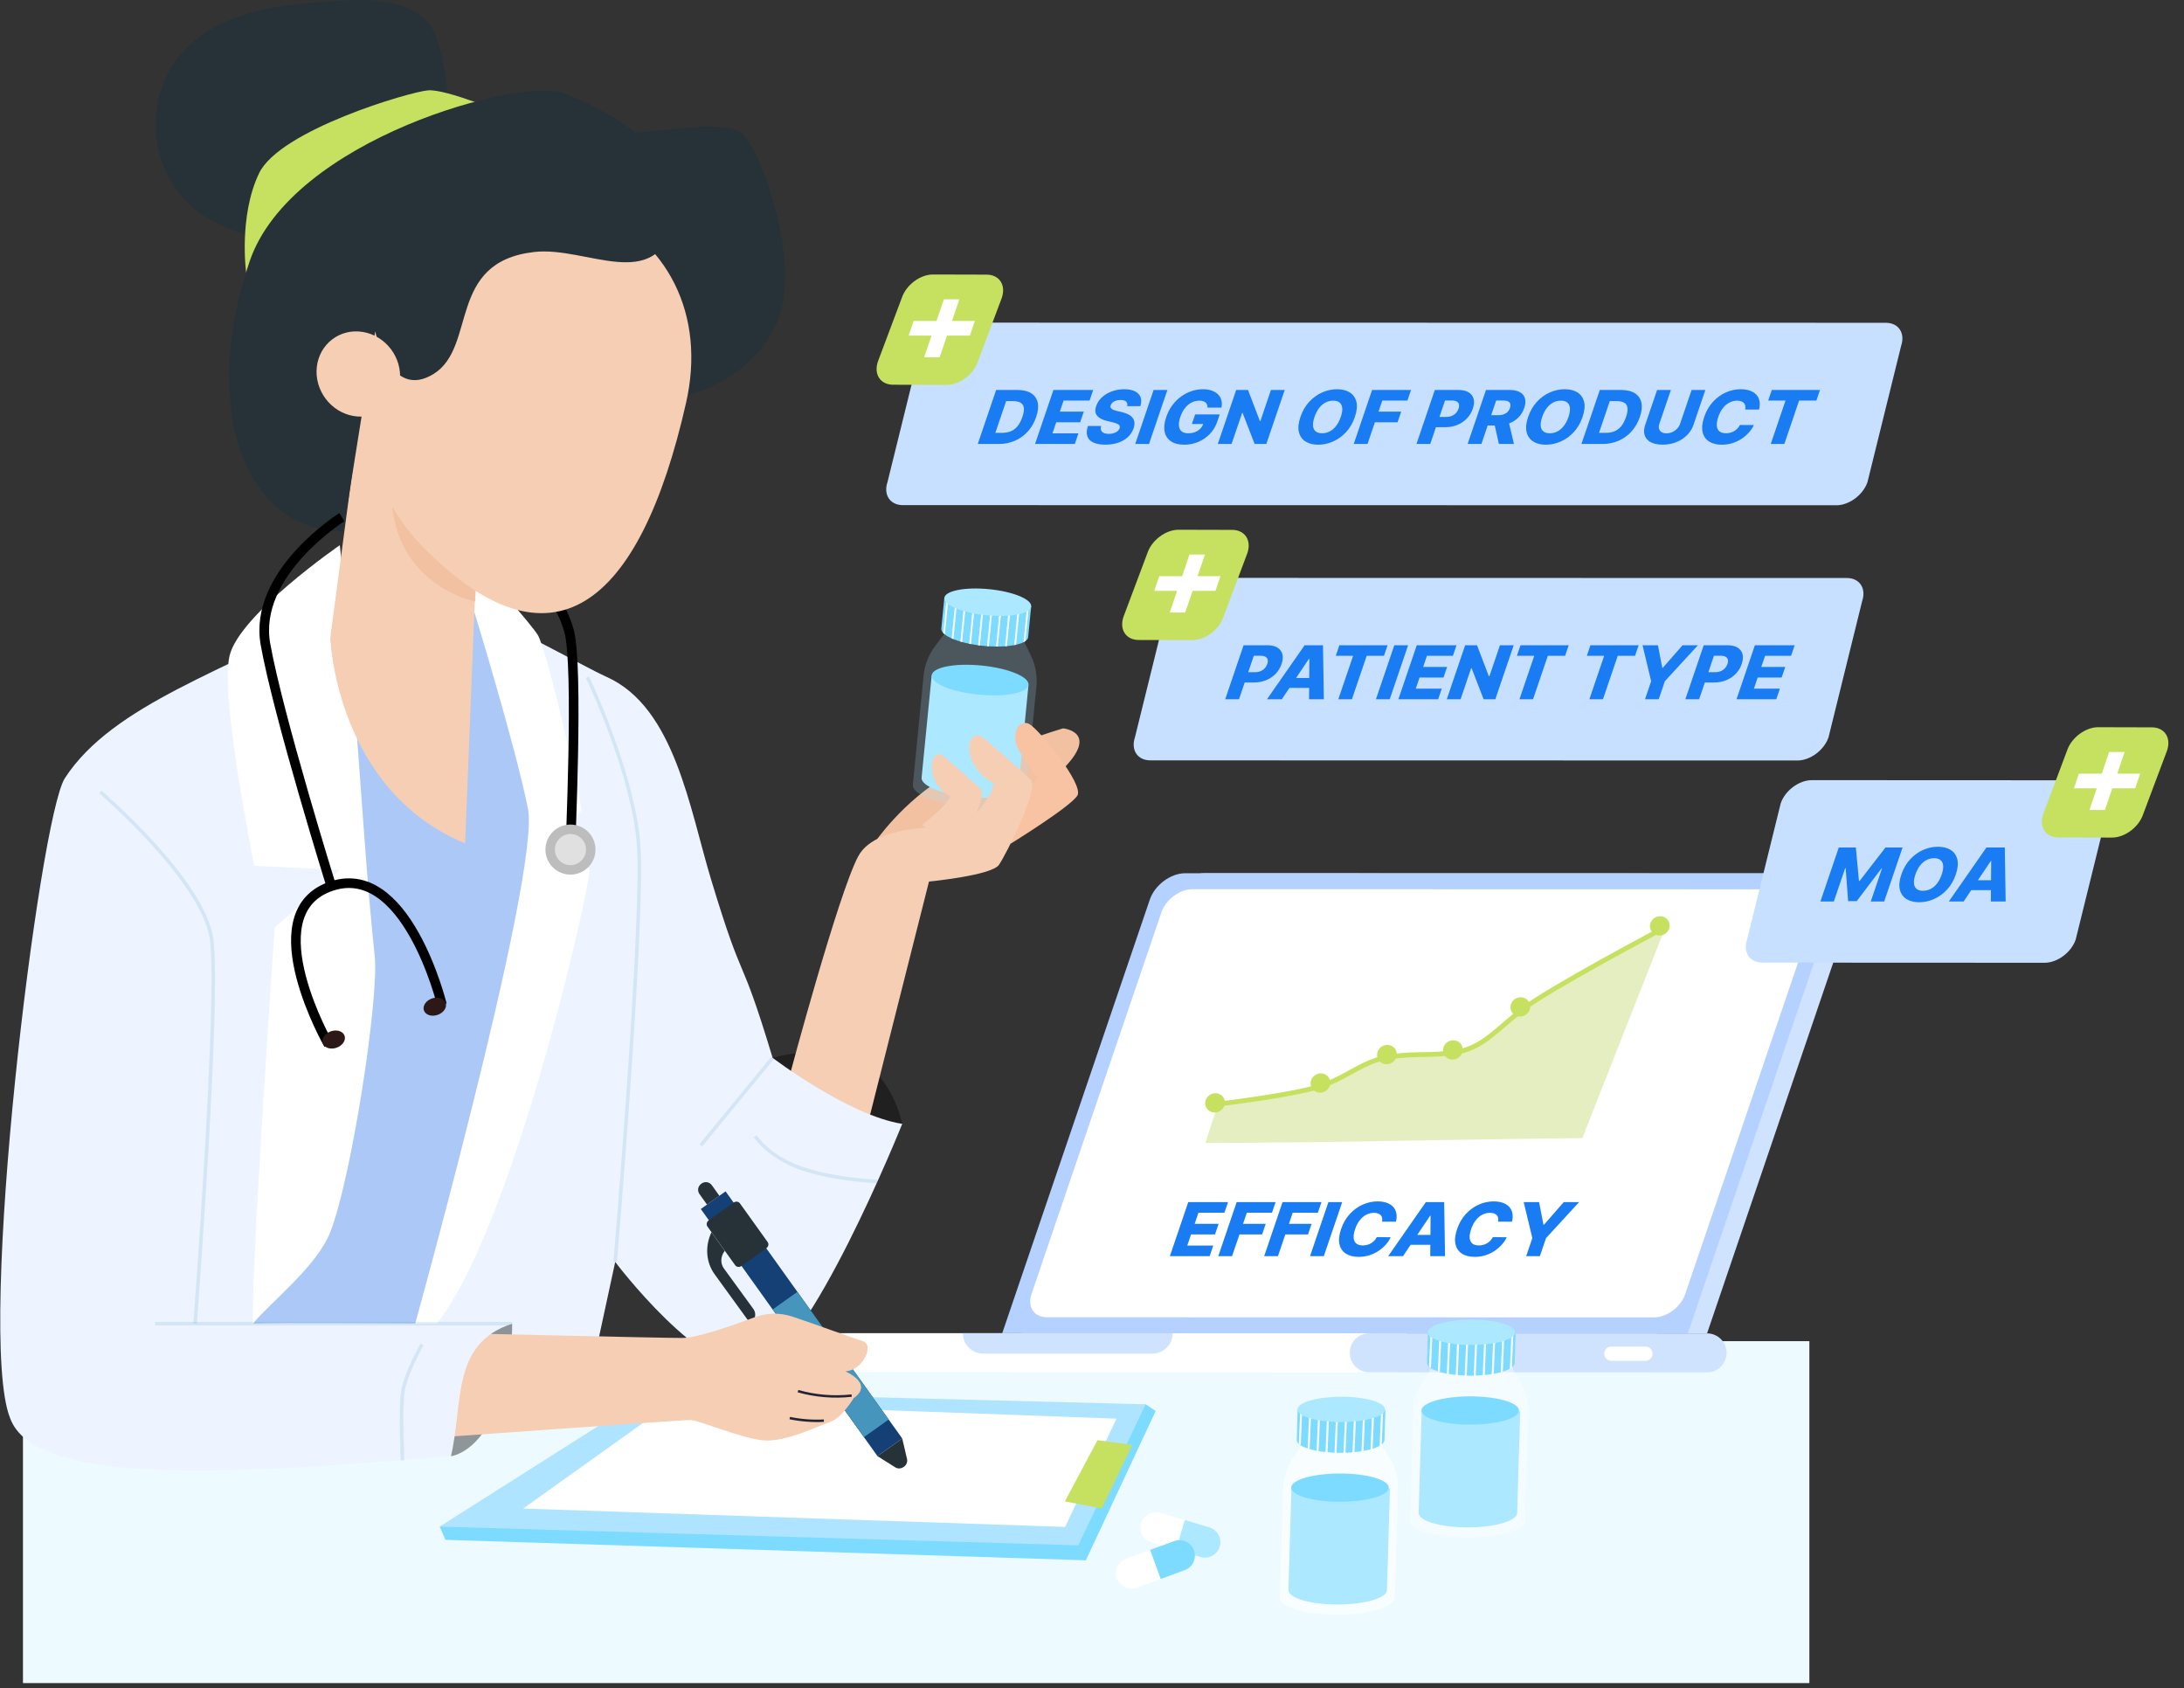 <svg width="427" height="330" viewBox="0 0 427 330" fill="none" xmlns="http://www.w3.org/2000/svg">
<rect x="0" y="0" width="427" height="330" fill="#333333" stroke="none"/>
<path d="M4.49 295.605H353.754" stroke="#EDFAFF" stroke-width="66.84" stroke-miterlimit="10"/>
<path d="M272.669 268.258L149.883 268.231C147.78 268.231 146.075 266.525 146.075 264.421C146.075 262.318 147.781 260.613 149.885 260.613L272.671 260.641C274.774 260.642 276.479 262.346 276.479 264.45C276.478 266.555 274.772 268.259 272.669 268.258Z" fill="white"/>
<path d="M333.753 268.278L267.703 268.262C265.6 268.262 263.895 266.557 263.895 264.453C263.895 262.349 265.601 260.645 267.705 260.645L333.755 260.66C335.859 260.66 337.563 262.365 337.563 264.469C337.562 266.573 335.858 268.278 333.753 268.278Z" fill="#CFE3FF"/>
<path d="M321.701 266.024L315.036 266.022C314.268 266.022 313.645 265.399 313.645 264.63C313.645 263.861 314.268 263.238 315.037 263.238L321.702 263.24C322.47 263.24 323.093 263.863 323.093 264.633C323.093 265.402 322.47 266.025 321.701 266.024Z" fill="white"/>
<path d="M155.563 264.602C155.563 265.371 156.186 265.994 156.955 265.995C157.723 265.995 158.346 265.372 158.347 264.603C158.347 263.835 157.725 263.212 156.956 263.211C156.188 263.211 155.564 263.834 155.563 264.602Z" fill="#383837"/>
<path d="M150.84 264.603C150.84 265.371 151.462 265.995 152.231 265.995C152.999 265.995 153.623 265.372 153.624 264.603C153.624 263.835 153.001 263.212 152.232 263.211C151.463 263.212 150.84 263.835 150.84 264.603Z" fill="#383837"/>
<path d="M192.232 264.611L225.286 264.619C227.485 264.62 229.268 262.837 229.268 260.638L188.251 260.629C188.251 262.828 190.033 264.61 192.232 264.611Z" fill="#CFE3FF"/>
<path d="M333.755 260.657L199.714 260.628L228.565 175.864C229.535 173.015 232.63 170.706 235.479 170.707L359.203 170.734C362.052 170.735 363.575 173.046 362.605 175.894L333.755 260.657Z" fill="#CFE3FF"/>
<path d="M329.989 260.658L195.948 260.629L224.8 175.865C225.77 173.016 228.865 170.707 231.714 170.707L355.438 170.734C358.287 170.735 359.81 173.045 358.84 175.894L329.989 260.658Z" fill="#B4D1FF"/>
<path d="M354.873 178.387L329.475 253.001C328.622 255.506 325.901 257.536 323.396 257.536L204.663 257.509C202.158 257.508 200.819 255.478 201.672 252.973L227.069 178.359C227.922 175.854 230.644 173.824 233.148 173.824L351.882 173.851C354.386 173.852 355.725 175.883 354.873 178.387Z" fill="white"/>
<path d="M228.727 245.56L232.318 235.003H240.094L239.389 237.075H234.309L233.572 239.24H238.255L237.549 241.318H232.866L232.128 243.488H237.208L236.503 245.56H228.727ZM238.191 245.56L241.782 235.003H249.394L248.689 237.075H243.772L243.036 239.24H247.468L246.762 241.318H242.329L240.886 245.56H238.191ZM247.16 245.56L250.751 235.003H258.363L257.659 237.075H252.742L252.005 239.24H256.438L255.731 241.318H251.299L249.856 245.56H247.16ZM262.416 235.003L258.825 245.56H256.13L259.721 235.003H262.416ZM272.929 238.828H270.207C270.261 238.563 270.267 238.324 270.227 238.111C270.187 237.898 270.1 237.716 269.967 237.565C269.833 237.414 269.653 237.299 269.425 237.22C269.203 237.137 268.939 237.096 268.634 237.096C268.093 237.096 267.584 237.221 267.107 237.472C266.633 237.723 266.21 238.086 265.839 238.56C265.47 239.034 265.172 239.608 264.943 240.282C264.704 240.983 264.609 241.57 264.659 242.045C264.713 242.515 264.891 242.871 265.194 243.112C265.502 243.349 265.921 243.467 266.451 243.467C266.748 243.467 267.031 243.431 267.299 243.359C267.57 243.287 267.822 243.182 268.054 243.045C268.291 242.904 268.503 242.734 268.69 242.534C268.883 242.332 269.046 242.103 269.179 241.849L271.897 241.864C271.691 242.332 271.39 242.792 270.997 243.246C270.606 243.699 270.141 244.114 269.599 244.488C269.059 244.859 268.454 245.155 267.784 245.375C267.118 245.595 266.401 245.705 265.635 245.705C264.626 245.705 263.794 245.495 263.138 245.076C262.486 244.653 262.068 244.038 261.881 243.23C261.695 242.423 261.799 241.44 262.193 240.282C262.588 239.12 263.157 238.135 263.9 237.328C264.643 236.52 265.485 235.907 266.426 235.487C267.367 235.068 268.334 234.859 269.325 234.859C270 234.859 270.594 234.948 271.106 235.127C271.62 235.302 272.037 235.56 272.357 235.9C272.678 236.237 272.891 236.651 272.996 237.142C273.101 237.634 273.079 238.196 272.929 238.828ZM274.309 245.56H271.413L278.766 235.003H282.354L282.526 245.56H279.629L279.696 237.663H279.609L274.309 245.56ZM275.336 241.405H281.391L280.732 243.344H274.677L275.336 241.405ZM295.615 238.828H292.892C292.946 238.563 292.953 238.324 292.913 238.111C292.873 237.898 292.786 237.716 292.652 237.565C292.519 237.414 292.338 237.299 292.111 237.22C291.888 237.137 291.625 237.096 291.32 237.096C290.779 237.096 290.27 237.221 289.792 237.472C289.319 237.723 288.896 238.086 288.524 238.56C288.156 239.034 287.857 239.608 287.628 240.282C287.39 240.983 287.295 241.57 287.344 242.045C287.398 242.515 287.577 242.871 287.88 243.112C288.187 243.349 288.606 243.467 289.136 243.467C289.434 243.467 289.717 243.431 289.984 243.359C290.256 243.287 290.508 243.182 290.739 243.045C290.976 242.904 291.188 242.734 291.376 242.534C291.568 242.332 291.731 242.103 291.865 241.849L294.582 241.864C294.376 242.332 294.076 242.792 293.682 243.246C293.292 243.699 292.826 244.114 292.285 244.488C291.745 244.859 291.14 245.155 290.47 245.375C289.803 245.595 289.087 245.705 288.321 245.705C287.312 245.705 286.479 245.495 285.823 245.076C285.172 244.653 284.753 244.038 284.567 243.23C284.381 242.423 284.484 241.44 284.878 240.282C285.273 239.12 285.842 238.135 286.585 237.328C287.328 236.52 288.17 235.907 289.112 235.487C290.053 235.068 291.019 234.859 292.01 234.859C292.685 234.859 293.279 234.948 293.792 235.127C294.306 235.302 294.723 235.56 295.043 235.9C295.364 236.237 295.577 236.651 295.682 237.142C295.787 237.634 295.765 238.196 295.615 238.828ZM297.903 235.003H300.914L301.769 239.421H301.867L305.727 235.003H308.739L302.269 242.034L301.069 245.56H298.39L299.59 242.034L297.903 235.003Z" fill="#197CF3"/>
<g clip-path="url(#clip0_1263_2639)">
<path d="M238.103 215.841C238.103 215.841 253.435 214.039 258.643 212.173C263.851 210.308 266.496 207.414 271.681 206.619C276.867 205.823 279.438 206.495 284.624 205.7C289.809 204.904 292.467 201.368 297.721 197.292C302.975 193.216 325.578 181.33 325.578 181.33L309.366 222.484C309.366 222.484 301.268 222.566 296.097 222.648C290.927 222.73 288.341 222.771 283.17 222.853C277.999 222.936 275.414 222.977 270.243 223.059C265.072 223.141 262.486 223.182 257.315 223.265C252.144 223.347 235.667 223.447 235.667 223.447L238.103 215.841Z" fill="#E5EEC0"/>
<path d="M238.103 215.84C238.103 215.84 253.436 214.038 258.644 212.173C263.851 210.307 266.496 207.413 271.682 206.618C276.868 205.822 279.438 206.495 284.624 205.699C289.81 204.904 292.468 201.368 297.722 197.291C302.975 193.215 324.953 181.599 324.953 181.599" stroke="#C6E060" stroke-width="0.941" stroke-linecap="round" stroke-linejoin="round"/>
<path d="M237.521 217.481C237.008 217.489 236.521 217.298 236.167 216.95C235.812 216.602 235.618 216.125 235.628 215.624C235.639 215.123 235.852 214.639 236.221 214.279C236.591 213.919 237.086 213.712 237.598 213.704C238.11 213.695 238.597 213.886 238.952 214.234C239.308 214.583 239.501 215.06 239.491 215.56C239.481 216.061 239.268 216.545 238.899 216.905C238.53 217.265 238.033 217.473 237.521 217.481Z" fill="#C6E060"/>
<path d="M258.127 213.606C257.614 213.614 257.127 213.423 256.772 213.075C256.418 212.727 256.224 212.25 256.234 211.749C256.245 211.248 256.458 210.764 256.827 210.404C257.197 210.044 257.692 209.837 258.204 209.829C258.716 209.82 259.203 210.011 259.558 210.359C259.913 210.708 260.107 211.185 260.097 211.685C260.087 212.186 259.874 212.67 259.505 213.03C259.136 213.39 258.641 213.598 258.129 213.606L258.127 213.606Z" fill="#C6E060"/>
<path d="M271.122 208.048C270.61 208.056 270.123 207.865 269.768 207.516C269.413 207.168 269.219 206.691 269.23 206.19C269.24 205.689 269.453 205.206 269.823 204.846C270.192 204.485 270.687 204.278 271.199 204.27C271.712 204.262 272.199 204.453 272.554 204.801C272.909 205.149 273.103 205.626 273.093 206.127C273.083 206.628 272.87 207.111 272.5 207.472C272.131 207.832 271.636 208.039 271.124 208.048L271.122 208.048Z" fill="#C6E060"/>
<path d="M284.021 207.138C283.508 207.146 283.021 206.955 282.667 206.606C282.312 206.258 282.118 205.781 282.128 205.28C282.139 204.779 282.352 204.295 282.721 203.935C283.091 203.575 283.586 203.368 284.098 203.36C284.61 203.352 285.097 203.542 285.452 203.891C285.808 204.239 286.001 204.716 285.991 205.217C285.981 205.717 285.768 206.201 285.399 206.561C285.03 206.922 284.535 207.129 284.023 207.138L284.021 207.138Z" fill="#C6E060"/>
<path d="M297.205 198.727C296.693 198.736 296.206 198.544 295.851 198.196C295.496 197.848 295.303 197.371 295.313 196.87C295.323 196.369 295.537 195.885 295.906 195.525C296.275 195.165 296.771 194.958 297.283 194.95C297.795 194.941 298.282 195.132 298.637 195.48C298.992 195.829 299.186 196.306 299.176 196.806C299.166 197.307 298.953 197.791 298.584 198.151C298.215 198.512 297.72 198.719 297.207 198.727L297.205 198.727Z" fill="#C6E060"/>
<path d="M324.47 182.888C323.958 182.896 323.471 182.705 323.116 182.356C322.761 182.008 322.567 181.531 322.578 181.03C322.588 180.529 322.801 180.045 323.17 179.685C323.54 179.325 324.035 179.118 324.547 179.11C325.059 179.102 325.547 179.292 325.902 179.641C326.257 179.989 326.451 180.466 326.441 180.967C326.431 181.467 326.218 181.951 325.848 182.311C325.479 182.672 324.984 182.879 324.472 182.888L324.47 182.888Z" fill="#C6E060"/>
</g>
<path d="M229.922 302.95L225.134 301.52C223.535 301.042 222.627 299.36 223.104 297.762C223.582 296.164 225.264 295.255 226.862 295.733L231.651 297.163L229.922 302.95Z" fill="white"/>
<path d="M229.922 302.947L234.711 304.378C236.309 304.855 237.992 303.946 238.469 302.348C238.946 300.75 238.038 299.068 236.44 298.59L231.651 297.16L229.922 302.947Z" fill="#ACE8FF"/>
<path d="M85.961 298.434L87.09 301.021L212.298 305.022L225.948 275.838L223.988 274.527L85.961 298.434Z" fill="#7DDBFF"/>
<path d="M85.961 298.436L127.603 272.035L223.988 274.53L210.809 302.095L85.961 298.436Z" fill="#AEE4FF"/>
<path d="M218.297 277.336L208.239 298.496L102.287 294.906L131.337 274.156L218.297 277.336Z" fill="white"/>
<path d="M221.372 282.459L214.57 281.539L208.2 293.502L215.417 294.901L221.372 282.459Z" fill="#C6E060"/>
<path d="M176.401 219.699C176.401 219.699 174.359 209.207 166.508 206.795C158.656 204.383 151.059 206.795 151.059 206.795C151.059 206.795 158.275 221.311 176.401 219.699Z" fill="#050505" fill-opacity="0.41"/>
<path d="M170.832 164.952C170.832 164.952 176.407 156.604 185.426 151.474C194.446 146.344 207.829 142.387 207.829 142.387C207.829 142.387 215.079 143.037 207.829 150.338C200.578 157.639 187.804 163.735 182.942 164.775C178.08 165.818 170.832 164.952 170.832 164.952Z" fill="#F1C1A2"/>
<path opacity="0.2" d="M200.527 155.582C200.347 157.41 195.264 158.407 189.175 157.808C183.086 157.209 178.295 155.241 178.475 153.412L180.581 132.014C180.784 129.943 181.559 127.968 182.818 126.31L184.939 123.516L200.014 124.999L201.55 128.153C202.461 130.025 202.836 132.112 202.632 134.184L200.527 155.582Z" fill="#ACE8FF"/>
<path d="M199.119 153.889C198.965 155.459 194.601 156.315 189.373 155.8C184.144 155.286 180.031 153.595 180.185 152.025L182.155 132.012L201.089 133.875L199.119 153.889Z" fill="#ACE8FF"/>
<path d="M201.089 133.878C200.934 135.448 196.571 136.304 191.342 135.789C186.113 135.274 182 133.584 182.155 132.014C182.309 130.444 186.673 129.588 191.901 130.103C197.13 130.618 201.243 132.308 201.089 133.878Z" fill="#7DDBFF"/>
<path d="M201.609 118.56L201.02 124.545C200.992 124.831 200.807 125.091 200.49 125.317C200.381 125.399 200.258 125.473 200.118 125.544C199.734 125.741 199.238 125.908 198.652 126.039C198.537 126.066 198.419 126.091 198.296 126.114C197.86 126.197 197.379 126.263 196.862 126.31C196.745 126.319 196.628 126.331 196.51 126.337C196.058 126.371 195.582 126.39 195.087 126.39C194.971 126.393 194.856 126.393 194.74 126.391C194.283 126.389 193.811 126.373 193.328 126.342C193.213 126.337 193.098 126.328 192.98 126.32C192.748 126.303 192.515 126.283 192.278 126.26C192.044 126.237 191.808 126.211 191.581 126.182C191.464 126.168 191.349 126.154 191.235 126.137C190.756 126.072 190.289 125.998 189.841 125.91C189.724 125.891 189.608 125.867 189.497 125.842C189.012 125.745 188.549 125.633 188.116 125.512C188 125.483 187.888 125.449 187.775 125.418C187.278 125.271 186.816 125.113 186.405 124.944C186.288 124.898 186.177 124.849 186.071 124.802C185.523 124.56 185.068 124.301 184.731 124.031C184.607 123.938 184.501 123.841 184.41 123.739C184.142 123.456 184.01 123.162 184.038 122.876L184.627 116.891L201.609 118.56Z" fill="#7DDBFF"/>
<path d="M185.426 116.967L184.731 124.03C184.607 123.937 184.501 123.84 184.41 123.738L185.079 116.934L185.426 116.967Z" fill="white"/>
<path d="M187.172 117.139L186.404 124.943C186.287 124.897 186.176 124.848 186.071 124.801L186.828 117.105L187.172 117.139Z" fill="white"/>
<path d="M188.922 117.307L188.116 125.506C188 125.477 187.888 125.443 187.775 125.412L188.576 117.273L188.922 117.307Z" fill="white"/>
<path d="M190.67 117.483L189.84 125.909C189.723 125.889 189.608 125.865 189.497 125.84L190.322 117.449L190.67 117.483Z" fill="white"/>
<path d="M192.419 117.659L191.58 126.184C191.463 126.17 191.349 126.156 191.235 126.139L192.072 117.625L192.419 117.659Z" fill="white"/>
<path d="M194.166 117.831L193.328 126.345C193.213 126.339 193.099 126.331 192.981 126.322L193.82 117.797L194.166 117.831Z" fill="white"/>
<path d="M195.913 118.003L195.087 126.393C194.972 126.396 194.856 126.396 194.74 126.394L195.569 117.969L195.913 118.003Z" fill="white"/>
<path d="M197.662 118.171L196.861 126.309C196.744 126.318 196.628 126.33 196.509 126.335L197.316 118.137L197.662 118.171Z" fill="white"/>
<path d="M199.409 118.343L198.652 126.039C198.537 126.065 198.419 126.09 198.296 126.113L199.064 118.309L199.409 118.343Z" fill="white"/>
<path d="M201.159 118.514L200.489 125.316C200.38 125.398 200.257 125.472 200.117 125.543L200.812 118.48L201.159 118.514Z" fill="white"/>
<path d="M201.61 118.562C201.472 119.971 197.557 120.738 192.868 120.277C188.179 119.815 184.49 118.3 184.628 116.891C184.766 115.483 188.681 114.716 193.37 115.177C198.06 115.638 201.749 117.154 201.61 118.562Z" fill="#ACE8FF"/>
<path opacity="0.4" d="M298.161 297.299C298.106 299.12 293.025 300.589 286.812 300.578C280.599 300.566 275.606 299.08 275.66 297.257L276.299 275.934C276.36 273.87 277.007 271.846 278.167 270.09L280.121 267.13L295.504 267.159L297.28 270.126C298.335 271.886 298.86 273.911 298.798 275.976L298.161 297.299Z" fill="white"/>
<path d="M296.625 295.776C296.578 297.338 292.229 298.595 286.91 298.585C281.591 298.576 277.318 297.301 277.364 295.74L277.959 275.84L297.22 275.875L296.625 295.776Z" fill="#ACE8FF"/>
<path d="M296.981 275.759C296.934 277.284 292.627 278.511 287.359 278.5C282.091 278.488 277.859 277.243 277.905 275.717C277.952 274.192 282.259 272.964 287.527 272.976C292.795 272.988 297.027 274.233 296.981 275.759Z" fill="#7DDBFF"/>
<path d="M296.32 260.554L296.143 266.44C296.134 266.722 295.967 266.992 295.664 267.242C295.56 267.332 295.442 267.416 295.307 267.498C294.935 267.726 294.449 267.935 293.87 268.118C293.756 268.154 293.64 268.19 293.517 268.224C293.086 268.346 292.608 268.456 292.092 268.55C291.976 268.569 291.86 268.592 291.741 268.609C291.29 268.684 290.814 268.748 290.317 268.795C290.201 268.808 290.085 268.819 289.969 268.828C289.511 268.869 289.035 268.897 288.549 268.913C288.433 268.918 288.317 268.921 288.198 268.924C287.964 268.929 287.729 268.932 287.49 268.931C287.253 268.931 287.015 268.927 286.784 268.921C286.666 268.918 286.55 268.915 286.434 268.91C285.949 268.891 285.475 268.863 285.02 268.82C284.901 268.811 284.783 268.799 284.67 268.785C284.177 268.736 283.705 268.67 283.262 268.594C283.143 268.576 283.029 268.553 282.913 268.534C282.404 268.437 281.929 268.327 281.505 268.201C281.385 268.167 281.27 268.13 281.161 268.094C280.593 267.91 280.119 267.7 279.762 267.469C279.631 267.39 279.519 267.305 279.42 267.215C279.132 266.964 278.979 266.69 278.987 266.409L279.165 260.522L296.32 260.554Z" fill="#7DDBFF"/>
<path d="M280.075 260.325L279.774 267.411C279.631 267.332 279.508 267.247 279.4 267.157L279.69 260.329L280.075 260.325Z" fill="white"/>
<path d="M281.841 260.358L281.507 268.189C281.375 268.156 281.249 268.119 281.129 268.084L281.457 260.362L281.841 260.358Z" fill="white"/>
<path d="M283.605 260.377L283.255 268.604C283.125 268.588 282.998 268.566 282.871 268.548L283.219 260.381L283.605 260.377Z" fill="white"/>
<path d="M285.363 260.413L285.003 268.868C284.872 268.861 284.742 268.851 284.617 268.838L284.976 260.417L285.363 260.413Z" fill="white"/>
<path d="M287.123 260.443L286.758 268.998C286.628 268.997 286.5 268.996 286.372 268.991L286.736 260.447L287.123 260.443Z" fill="white"/>
<path d="M288.878 260.47L288.514 269.014C288.386 269.021 288.258 269.025 288.127 269.03L288.492 260.475L288.878 260.47Z" fill="white"/>
<path d="M290.632 260.499L290.273 268.919C290.145 268.935 290.017 268.947 289.888 268.958L290.249 260.503L290.632 260.499Z" fill="white"/>
<path d="M292.386 260.528L292.038 268.695C291.909 268.716 291.781 268.741 291.65 268.76L292 260.533L292.386 260.528Z" fill="white"/>
<path d="M294.135 260.553L293.807 268.274C293.681 268.313 293.552 268.351 293.418 268.387L293.75 260.556L294.135 260.553Z" fill="white"/>
<path d="M295.882 260.584L295.593 267.408C295.478 267.501 295.347 267.588 295.198 267.673L295.498 260.588L295.882 260.584Z" fill="white"/>
<path d="M296.247 260.466C296.206 261.833 292.341 262.934 287.617 262.924C282.892 262.914 279.096 261.798 279.138 260.43C279.179 259.063 283.044 257.962 287.768 257.972C292.494 257.981 296.289 259.098 296.247 260.466Z" fill="#ACE8FF"/>
<path d="M197.564 164.952C197.564 164.952 209.328 157.703 210.645 155.516C211.962 153.328 203.126 142.567 201.232 141.533C199.339 140.498 197.27 143.395 199.339 146.913C201.408 150.431 202.857 152.086 202.857 152.086L197.565 158.708L197.564 164.952Z" fill="#F7C3A2"/>
<path d="M187.626 161.831C187.626 161.831 171.552 160.355 167.795 167.392C163.878 174.729 154.405 210.198 154.405 210.198C152.726 225.967 168.628 223.802 168.628 223.802L181.629 172.334C181.629 172.334 193.865 171.151 195.304 169.072C196.743 166.993 203.221 154.118 201.542 152.43C199.862 150.742 192.066 144.041 192.066 144.041C188.62 142.361 187.97 149.79 194.278 153.139C194.276 153.14 193.983 156.948 187.626 161.831Z" fill="#F6CEB3"/>
<path d="M191.762 154.263C190.438 152.932 184.288 147.648 184.288 147.648C181.57 146.323 180.834 153.043 185.808 155.684C185.808 155.684 185.327 157.369 180.313 161.219L186.842 167.388C187.978 165.748 193.087 155.594 191.762 154.263Z" fill="#F6CEB3"/>
<path opacity="0.6" d="M272.701 312.377C272.647 314.199 267.566 315.667 261.353 315.656C255.14 315.644 250.147 314.158 250.201 312.335L250.84 291.012C250.901 288.948 251.548 286.925 252.708 285.168L254.662 282.208L270.045 282.237L271.821 285.204C272.876 286.964 273.401 288.989 273.339 291.054L272.701 312.377Z" fill="white"/>
<path d="M271.166 310.854C271.119 312.416 266.77 313.673 261.451 313.663C256.132 313.654 251.858 312.379 251.905 310.818L252.5 290.918L271.761 290.953L271.166 310.854Z" fill="#ACE8FF"/>
<path d="M271.522 290.837C271.475 292.362 267.167 293.59 261.9 293.578C256.632 293.566 252.4 292.321 252.446 290.795C252.493 289.27 256.8 288.043 262.068 288.054C267.336 288.066 271.568 289.311 271.522 290.837Z" fill="#7DDBFF"/>
<path d="M270.861 275.632L270.684 281.518C270.675 281.8 270.508 282.07 270.205 282.32C270.101 282.41 269.983 282.494 269.848 282.576C269.476 282.804 268.99 283.014 268.411 283.196C268.297 283.233 268.18 283.268 268.058 283.302C267.627 283.424 267.149 283.534 266.633 283.628C266.517 283.647 266.4 283.67 266.282 283.687C265.831 283.762 265.355 283.826 264.858 283.873C264.742 283.886 264.626 283.897 264.51 283.906C264.051 283.947 263.576 283.975 263.089 283.991C262.974 283.996 262.858 283.999 262.739 284.002C262.505 284.007 262.27 284.01 262.03 284.009C261.794 284.009 261.556 284.005 261.325 283.999C261.207 283.997 261.091 283.994 260.975 283.988C260.49 283.969 260.016 283.941 259.561 283.898C259.442 283.889 259.324 283.877 259.211 283.863C258.718 283.814 258.245 283.748 257.802 283.672C257.684 283.654 257.569 283.632 257.454 283.612C256.945 283.516 256.47 283.405 256.046 283.279C255.925 283.245 255.811 283.208 255.702 283.172C255.134 282.988 254.66 282.778 254.303 282.547C254.172 282.468 254.059 282.383 253.961 282.293C253.673 282.042 253.519 281.768 253.528 281.487L253.705 275.601L270.861 275.632Z" fill="#7DDBFF"/>
<path d="M254.616 275.403L254.315 282.489C254.171 282.41 254.048 282.326 253.941 282.235L254.23 275.407L254.616 275.403Z" fill="white"/>
<path d="M256.381 275.436L256.047 283.267C255.915 283.234 255.789 283.197 255.669 283.162L255.997 275.441L256.381 275.436Z" fill="white"/>
<path d="M258.146 275.455L257.795 283.682C257.665 283.666 257.539 283.645 257.411 283.626L257.759 275.459L258.146 275.455Z" fill="white"/>
<path d="M259.904 275.487L259.543 283.942C259.413 283.936 259.283 283.925 259.158 283.912L259.516 275.492L259.904 275.487Z" fill="white"/>
<path d="M261.663 275.517L261.299 284.073C261.168 284.071 261.04 284.07 260.912 284.066L261.276 275.522L261.663 275.517Z" fill="white"/>
<path d="M263.419 275.548L263.055 284.092C262.927 284.099 262.799 284.104 262.668 284.108L263.032 275.553L263.419 275.548Z" fill="white"/>
<path d="M265.172 275.577L264.814 283.997C264.686 284.013 264.557 284.025 264.429 284.036L264.789 275.581L265.172 275.577Z" fill="white"/>
<path d="M266.926 275.603L266.579 283.769C266.45 283.791 266.321 283.815 266.19 283.834L266.54 275.607L266.926 275.603Z" fill="white"/>
<path d="M268.675 275.631L268.348 283.353C268.222 283.391 268.093 283.43 267.958 283.465L268.291 275.635L268.675 275.631Z" fill="white"/>
<path d="M270.423 275.666L270.134 282.49C270.019 282.583 269.887 282.67 269.738 282.755L270.038 275.67L270.423 275.666Z" fill="white"/>
<path d="M270.788 275.544C270.747 276.911 266.882 278.012 262.158 278.002C257.433 277.992 253.637 276.876 253.678 275.508C253.72 274.141 257.584 273.04 262.309 273.05C267.034 273.06 270.83 274.176 270.788 275.544Z" fill="#ACE8FF"/>
<path d="M116.28 265.216C104.725 265.334 89.196 267.273 77.64 267.392C78.699 213.149 86.766 174.549 94.452 120.844C100.253 122.177 113.279 129.915 118.701 132.372C131.868 138.339 134.825 158.034 139.008 171.873C145.707 194.035 144.359 184.634 151.058 206.796C151.058 206.796 165.921 218.087 176.4 219.7C176.4 219.7 158.02 265.511 147.657 267.393C137.294 269.274 120.282 246.694 120.282 246.694L116.28 265.216Z" fill="#EDF4FF"/>
<path d="M115.254 170.023C115.857 171.837 94.173 269.014 76.301 263.63C87.564 214.018 92.304 157.743 89.449 106.375C96.136 113.169 103.733 121.931 105.111 124.075C107.03 127.061 113.99 157.878 113.629 158.536L108.188 163.675C108.188 163.675 114.374 167.378 115.254 170.023Z" fill="white"/>
<path d="M99.906 109.832C99.906 109.832 108.433 113.515 111.224 123.202C113.208 130.091 111.405 166.676 111.535 166.082" stroke="black" stroke-width="1.883" stroke-miterlimit="10"/>
<path d="M116.339 167.006C115.831 169.659 113.266 171.399 110.612 170.891C107.959 170.382 106.219 167.818 106.728 165.164C107.237 162.51 109.801 160.771 112.455 161.28C115.109 161.787 116.848 164.352 116.339 167.006Z" fill="#BDBDBD"/>
<path d="M114.522 166.653C114.205 168.303 112.611 169.385 110.962 169.068C109.313 168.752 108.231 167.158 108.547 165.509C108.864 163.859 110.457 162.778 112.107 163.094C113.756 163.41 114.838 165.004 114.522 166.653Z" fill="#E0E0E0"/>
<path d="M92.74 119.66C92.74 119.66 100.577 145.13 103.216 158.027C105.856 170.925 79.166 266.052 79.166 266.052L44.542 262.82L64.567 119.66H92.74Z" fill="#ABC8F7"/>
<path d="M151.058 206.793L137.017 223.899" stroke="#348BB6" stroke-opacity="0.13" stroke-width="0.706" stroke-miterlimit="10"/>
<path d="M114.858 132.375C114.858 132.375 123.693 150.83 124.845 164.913C125.998 178.996 120.282 246.689 120.282 246.689" stroke="#348BB6" stroke-opacity="0.13" stroke-width="0.706" stroke-miterlimit="10"/>
<path d="M171.56 284.657L176.401 281.21L141.858 232.898L137.017 236.346L171.56 284.657Z" fill="#144075"/>
<path d="M144.963 247.488L149.832 244.02C150.242 243.728 150.356 243.185 150.088 242.808L144.666 235.245C144.398 234.868 143.847 234.799 143.437 235.091L138.568 238.559C138.158 238.851 138.044 239.394 138.312 239.772L143.734 247.334C144.002 247.711 144.553 247.78 144.963 247.488Z" fill="#263238"/>
<path d="M138.228 235.488L140.648 233.764L139.173 231.693C138.715 231.051 137.824 230.901 137.182 231.359L137.088 231.427C136.446 231.884 136.296 232.776 136.754 233.418L138.228 235.488Z" fill="#263238"/>
<path d="M139.102 240.879C137.805 243.63 138.025 246.73 139.684 249.059L146.717 258.758C147.678 258.074 147.946 256.802 147.317 255.918L141.513 247.945C140.802 246.947 140.878 245.562 141.701 244.528L139.102 240.879Z" fill="#263238"/>
<path d="M176.401 281.211L171.56 284.658L175.032 286.846C176.128 287.537 177.627 286.469 177.333 285.207L176.401 281.211Z" fill="#263238"/>
<path d="M168.916 280.944L173.756 277.497L155.901 252.539L151.059 255.987L168.916 280.944Z" fill="#4595BD"/>
<path d="M100.125 258.762C100.125 258.762 100.394 266.127 97.505 274.113C93.878 284.143 88.168 284.665 88.168 284.665C88.168 284.665 81.988 272.768 85.615 267.394C89.244 262.022 100.125 258.762 100.125 258.762Z" fill="#050505" fill-opacity="0.41"/>
<path d="M88.592 260.603C88.592 260.603 129.009 261.557 133.361 261.557C136.261 261.557 143.192 259.14 147.489 257.528C149.876 256.633 152.494 256.573 154.912 257.374C159.292 258.825 166.912 261.655 168.602 262.137C171.14 262.862 168.631 267.959 165.271 268.084C165.271 268.084 170.948 270.477 166.902 273.33C166.902 273.33 164.56 277.208 162.383 277.934C160.208 278.659 153.667 281.943 149.316 281.581C144.964 281.219 136.588 277.592 134.974 277.592C133.361 277.592 86.534 280.944 86.534 280.944L88.592 260.603Z" fill="#F6CEB3"/>
<path d="M156.017 271.953C159.414 272.913 162.998 273.211 166.507 272.824" stroke="#242335" stroke-width="0.471" stroke-miterlimit="10"/>
<path d="M154.406 277.219C156.595 277.67 158.842 277.84 161.073 277.724" stroke="#242335" stroke-width="0.471" stroke-miterlimit="10"/>
<path d="M64.568 119.664C44.881 131.005 22.146 137.535 12.688 152.113C7.648 159.883 -4.68 260.607 1.97 277.218C6.807 290.518 44.209 288.401 88.169 284.66C90.637 274.057 88.169 262.722 100.126 258.757C74.399 258.757 54.891 258.511 49.459 258.757C57.058 236.276 72.435 202.6 70.057 178.989C69.312 171.601 70.534 136.548 64.568 119.664Z" fill="#EDF4FF"/>
<path d="M19.604 154.809C19.604 154.809 39.757 172.072 41.368 183.593C42.981 195.113 38.144 258.783 38.144 258.783" stroke="#348BB6" stroke-opacity="0.13" stroke-width="0.706" stroke-miterlimit="10"/>
<path d="M30.319 258.762H100.125" stroke="#348BB6" stroke-opacity="0.13" stroke-width="0.706" stroke-miterlimit="10"/>
<path d="M82.518 262.828C82.518 262.828 79.093 268.833 78.69 272.481C78.287 276.128 78.69 285.489 78.69 285.489" stroke="#348BB6" stroke-opacity="0.13" stroke-width="0.706" stroke-miterlimit="10"/>
<path d="M171.56 230.963C171.56 230.963 163.227 230.666 156.709 228.407C150.192 226.147 147.657 222.117 147.657 222.117" stroke="#348BB6" stroke-opacity="0.13" stroke-width="0.706" stroke-miterlimit="10"/>
<path d="M49.459 258.755C49.055 248.418 53.705 181.347 53.705 181.347L66.426 170.061L49.708 169.255C49.708 169.255 42.98 136.264 44.88 128.204C46.781 120.143 66.44 106.574 66.44 106.574C69.791 136.547 70.814 163.796 73.259 186.848C74.14 195.138 68.68 230.466 64.568 240.876C61.887 247.664 52.748 254.69 49.459 258.755Z" fill="white"/>
<path d="M36.185 9.697C43.506 2.023 55.147 0.859 65.731 0.167C72.314 -0.263 80.004 -0.234 84.11 4.93C86.945 8.495 91.031 31.278 83.731 42.13C76.114 53.451 50.788 48.225 41.437 43.163C29.338 36.614 26.669 19.674 36.185 9.697Z" fill="#263238"/>
<path d="M48.133 53.362C48.133 53.362 46.608 42.357 50.638 33.893C54.668 25.428 80.111 17.949 83.688 17.661C87.266 17.374 98.669 22.204 98.669 22.204L48.133 53.362Z" fill="#C6E060"/>
<path d="M152.572 61.098C156.158 49.15 148.197 28.28 144.989 25.967C141.279 23.291 128.916 25.826 124.341 25.887C123.529 25.898 101.456 49.559 104.426 58.128C106.747 64.828 119.557 73.692 125.961 76.686C133.495 80.207 148.893 73.352 152.572 61.098Z" fill="#263238"/>
<path d="M90.943 164.877L93.764 93.89L71.56 72L64.568 124.71C64.568 124.71 65.621 154.398 90.943 164.877Z" fill="#F6CEB3"/>
<path d="M93.765 95.78L92.898 117.601C92.898 117.601 72.878 113.649 77.134 89.758L93.765 95.78Z" fill="#F1C1A2"/>
<path d="M134.141 78.721C125.116 118.626 107.874 132.566 82.626 106.848C70.395 94.389 66.666 73.24 73.374 57.12C80.083 41 98.589 33.371 114.709 40.08C130.829 46.788 137.992 61.691 134.141 78.721Z" fill="#F6CEB3"/>
<path d="M73.355 64.777C73.355 64.777 76.323 78.406 84.81 73.078C93.297 67.751 87.321 51.201 104.465 49.258C114.671 48.1 128.167 57.548 131.885 43.328C135.254 30.444 119.708 21.914 110.378 18.247C102 14.955 57.005 27.179 48.825 51.039C39.031 79.605 47.821 103.869 67.096 103.914L73.355 64.777Z" fill="#263238"/>
<path d="M78.172 74.498C77.659 79.035 73.608 82.092 69.126 81.326C64.643 80.561 61.427 76.262 61.942 71.727C62.456 67.191 66.507 64.133 70.989 64.899C75.471 65.664 78.686 69.962 78.172 74.498Z" fill="#F6CEB3"/>
<path d="M66.834 101.102C66.834 101.102 49.422 112.027 51.9 125.939C54.378 139.85 64.833 173.434 64.833 173.434" stroke="black" stroke-width="1.883" stroke-miterlimit="10"/>
<path d="M64.246 204.18C64.246 204.18 49.854 179.003 64.246 173.432C79.353 167.585 86.399 196.382 86.399 196.382" stroke="black" stroke-width="1.883" stroke-miterlimit="10"/>
<path d="M67.365 202.473C67.674 203.358 66.974 204.41 65.8 204.82C64.626 205.231 63.423 204.846 63.112 203.961C62.802 203.076 63.503 202.025 64.677 201.614C65.851 201.203 67.054 201.588 67.365 202.473Z" fill="#2C1817"/>
<path d="M87.137 196.046C87.447 196.932 86.746 197.983 85.572 198.394C84.398 198.806 83.195 198.421 82.885 197.536C82.575 196.651 83.275 195.599 84.449 195.188C85.624 194.777 86.827 195.162 87.137 196.046Z" fill="#2C1817"/>
<path d="M226.943 308.66L222.25 310.379C220.684 310.952 218.949 310.147 218.376 308.581C217.802 307.014 218.608 305.28 220.174 304.706L224.867 302.988L226.943 308.66Z" fill="white"/>
<path d="M226.943 308.661L231.637 306.943C233.203 306.37 234.008 304.635 233.435 303.069C232.862 301.503 231.127 300.697 229.561 301.271L224.867 302.989L226.943 308.661Z" fill="#7DDBFF"/>
<path d="M364.07 117.532L357.501 144.133C356.648 146.638 353.926 148.668 351.422 148.668L224.895 148.642C222.391 148.641 221.052 146.61 221.904 144.105L228.474 117.504C229.326 114.998 232.048 112.969 234.552 112.969L361.079 112.995C363.583 112.996 364.922 115.028 364.07 117.532Z" fill="#C7E0FF"/>
<path d="M239.547 136.693L243.138 126.136H247.744C248.579 126.136 249.247 126.29 249.748 126.6C250.254 126.906 250.578 127.333 250.722 127.883C250.866 128.43 250.815 129.065 250.569 129.791C250.321 130.519 249.935 131.157 249.412 131.703C248.893 132.246 248.272 132.667 247.55 132.966C246.828 133.265 246.04 133.415 245.187 133.415H242.344L243.028 131.404H245.37C245.776 131.404 246.138 131.337 246.456 131.203C246.778 131.069 247.05 130.882 247.274 130.641C247.498 130.397 247.665 130.114 247.775 129.791C247.886 129.464 247.911 129.182 247.85 128.945C247.791 128.705 247.645 128.519 247.414 128.388C247.182 128.258 246.865 128.193 246.462 128.193H245.133L242.242 136.693H239.547ZM250.614 136.693H247.717L255.071 126.136H258.659L258.83 136.693H255.934L256.001 128.796H255.914L250.614 136.693ZM251.64 132.538H257.695L257.036 134.477H250.981L251.64 132.538ZM261.16 128.208L261.865 126.136H271.29L270.585 128.208H267.204L264.318 136.693H261.661L264.547 128.208H261.16ZM275.302 126.136L271.711 136.693H269.015L272.606 126.136H275.302ZM273.403 136.693L276.994 126.136H284.769L284.064 128.208H278.984L278.248 130.373H282.931L282.224 132.451H277.541L276.803 134.621H281.883L281.178 136.693H273.403ZM295.948 126.136L292.357 136.693H290.07L287.705 130.6H287.634L285.562 136.693H282.866L286.457 126.136H288.777L291.097 132.219H291.189L293.258 126.136H295.948ZM296.573 128.208L297.278 126.136H306.703L305.999 128.208H302.617L299.731 136.693H297.074L299.96 128.208H296.573ZM310.244 128.208L310.949 126.136H320.375L319.67 128.208H316.288L313.402 136.693H310.745L313.631 128.208H310.244ZM321.136 126.136H324.147L325.002 130.554H325.1L328.96 126.136H331.971L325.501 133.167L324.302 136.693H321.623L322.822 133.167L321.136 126.136ZM329.51 136.693L333.101 126.136H337.708C338.543 126.136 339.211 126.29 339.712 126.6C340.217 126.906 340.542 127.333 340.685 127.883C340.83 128.43 340.779 129.065 340.532 129.791C340.284 130.519 339.899 131.157 339.375 131.703C338.856 132.246 338.236 132.667 337.513 132.966C336.791 133.265 336.003 133.415 335.15 133.415H332.308L332.992 131.404H335.333C335.74 131.404 336.102 131.337 336.42 131.203C336.741 131.069 337.014 130.882 337.237 130.641C337.462 130.397 337.629 130.114 337.739 129.791C337.85 129.464 337.875 129.182 337.814 128.945C337.754 128.705 337.609 128.519 337.377 128.388C337.146 128.258 336.828 128.193 336.425 128.193H335.097L332.206 136.693H329.51ZM339.513 136.693L343.104 126.136H350.879L350.174 128.208H345.094L344.358 130.373H349.041L348.334 132.451H343.651L342.913 134.621H347.993L347.288 136.693H339.513Z" fill="#197CF3"/>
<path d="M243.881 108.122L239.195 120.602C238.342 123.107 235.62 125.137 233.116 125.137L222.645 125.11C220.141 125.109 218.802 123.079 219.654 120.574L224.341 108.093C225.194 105.588 227.915 103.559 230.419 103.559L240.89 103.585C243.394 103.586 244.733 105.617 243.881 108.122Z" fill="#C6E060"/>
<path d="M228.7 119.738L232.556 108.404H235.582L231.727 119.738H228.7ZM225.668 115.504L226.643 112.638H238.615L237.64 115.504H225.668Z" fill="white"/>
<path d="M412.393 157.075L405.824 183.676C404.971 186.181 402.249 188.211 399.745 188.211L344.572 188.185C342.068 188.184 340.729 186.153 341.581 183.648L348.151 157.047C349.003 154.541 351.725 152.512 354.229 152.512L409.402 152.538C411.906 152.539 413.245 154.571 412.393 157.075Z" fill="#C7E0FF"/>
<path d="M423.69 146.723L419.004 159.203C418.151 161.709 415.429 163.738 412.925 163.738L402.454 163.712C399.95 163.711 398.61 161.68 399.463 159.175L404.149 146.695C405.002 144.19 407.724 142.16 410.228 142.16L420.699 142.187C423.203 142.187 424.542 144.219 423.69 146.723Z" fill="#C6E060"/>
<path d="M408.509 158.34L412.364 147.005H415.391L411.536 158.34H408.509ZM405.477 154.105L406.451 151.24H418.423L417.449 154.105H405.477Z" fill="white"/>
<path d="M359.505 165.675H362.842L363.451 172.211H363.581L368.636 165.675H371.974L368.383 176.232H365.758L367.964 169.747H367.872L363.01 176.165H361.333L360.849 169.711H360.756L358.538 176.232H355.914L359.505 165.675ZM382.385 170.954C381.99 172.115 381.419 173.1 380.672 173.907C379.926 174.715 379.078 175.328 378.13 175.748C377.185 176.167 376.213 176.377 375.215 176.377C374.213 176.377 373.383 176.165 372.725 175.743C372.066 175.32 371.638 174.706 371.439 173.902C371.246 173.095 371.346 172.112 371.74 170.954C372.135 169.792 372.704 168.807 373.447 168C374.193 167.192 375.039 166.579 375.984 166.159C376.929 165.74 377.902 165.53 378.904 165.53C379.902 165.53 380.731 165.74 381.391 166.159C382.054 166.579 382.484 167.192 382.682 168C382.879 168.807 382.78 169.792 382.385 170.954ZM379.63 170.954C379.863 170.266 379.958 169.685 379.912 169.211C379.87 168.737 379.698 168.378 379.396 168.134C379.098 167.89 378.68 167.768 378.143 167.768C377.61 167.768 377.109 167.89 376.641 168.134C376.173 168.378 375.755 168.737 375.387 169.211C375.022 169.685 374.723 170.266 374.49 170.954C374.256 171.641 374.16 172.222 374.202 172.696C374.247 173.17 374.421 173.529 374.723 173.773C375.025 174.017 375.442 174.139 375.976 174.139C376.513 174.139 377.014 174.017 377.478 173.773C377.946 173.529 378.362 173.17 378.727 172.696C379.095 172.222 379.396 171.641 379.63 170.954ZM383.916 176.232H381.02L388.373 165.675H391.961L392.133 176.232H389.236L389.303 168.335H389.216L383.916 176.232ZM384.943 172.077H390.998L390.339 174.016H384.284L384.943 172.077Z" fill="#197CF3"/>
<path d="M371.688 67.637L365.119 94.239C364.266 96.744 361.545 98.773 359.04 98.773L176.515 98.747C174.011 98.746 172.671 96.716 173.524 94.21L180.093 67.609C180.946 65.104 183.668 63.074 186.172 63.074L368.697 63.101C371.202 63.102 372.54 65.133 371.688 67.637Z" fill="#C7E0FF"/>
<path d="M195.288 86.791H191.166L194.757 76.233H198.874C200.01 76.233 200.916 76.445 201.593 76.867C202.274 77.287 202.704 77.892 202.882 78.682C203.06 79.469 202.963 80.411 202.59 81.507C202.216 82.607 201.672 83.552 200.956 84.342C200.245 85.133 199.405 85.739 198.437 86.162C197.47 86.581 196.421 86.791 195.288 86.791ZM194.602 84.615H195.925C196.549 84.615 197.111 84.516 197.611 84.317C198.116 84.114 198.556 83.785 198.931 83.332C199.312 82.875 199.631 82.266 199.89 81.507C200.148 80.747 200.241 80.143 200.169 79.692C200.099 79.239 199.877 78.912 199.506 78.713C199.139 78.51 198.637 78.409 197.998 78.409H196.713L194.602 84.615ZM202.367 86.791L205.958 76.233H213.733L213.029 78.306H207.948L207.212 80.471H211.895L211.188 82.548H206.505L205.767 84.719H210.847L210.142 86.791H202.367ZM220.372 79.398C220.465 79.02 220.403 78.727 220.188 78.517C219.977 78.304 219.609 78.197 219.082 78.197C218.734 78.197 218.429 78.24 218.167 78.326C217.906 78.412 217.691 78.531 217.523 78.682C217.357 78.83 217.239 79 217.17 79.192C217.109 79.35 217.094 79.49 217.126 79.61C217.161 79.73 217.234 79.837 217.344 79.93C217.459 80.019 217.606 80.098 217.786 80.167C217.966 80.235 218.174 80.296 218.411 80.347L219.299 80.553C219.812 80.667 220.247 80.818 220.604 81.007C220.964 81.196 221.244 81.421 221.442 81.682C221.643 81.943 221.761 82.244 221.794 82.584C221.827 82.925 221.773 83.306 221.633 83.729C221.403 84.395 221.03 84.968 220.516 85.445C220.001 85.923 219.37 86.289 218.623 86.543C217.879 86.798 217.043 86.925 216.114 86.925C215.181 86.925 214.413 86.793 213.809 86.528C213.206 86.263 212.804 85.861 212.602 85.322C212.401 84.782 212.435 84.1 212.705 83.275H215.286C215.192 83.615 215.192 83.899 215.285 84.126C215.379 84.353 215.554 84.524 215.812 84.641C216.074 84.758 216.402 84.817 216.798 84.817C217.161 84.817 217.485 84.77 217.771 84.677C218.06 84.585 218.302 84.456 218.496 84.291C218.69 84.126 218.825 83.937 218.901 83.724C218.966 83.524 218.958 83.354 218.879 83.213C218.801 83.069 218.647 82.945 218.417 82.842C218.192 82.736 217.891 82.638 217.515 82.548L216.438 82.29C215.543 82.081 214.898 81.742 214.502 81.275C214.106 80.804 214.047 80.168 214.323 79.368C214.541 78.715 214.921 78.142 215.462 77.651C216.003 77.159 216.651 76.776 217.405 76.501C218.159 76.227 218.959 76.089 219.805 76.089C220.669 76.089 221.371 76.228 221.912 76.507C222.457 76.781 222.821 77.168 223.004 77.666C223.186 78.165 223.169 78.742 222.953 79.398H220.372ZM228.239 76.233L224.648 86.791H221.953L225.544 76.233H228.239ZM236.076 79.682C236.088 79.466 236.062 79.275 235.999 79.11C235.936 78.942 235.838 78.799 235.703 78.682C235.569 78.565 235.399 78.478 235.194 78.419C234.99 78.357 234.753 78.326 234.485 78.326C233.944 78.326 233.433 78.45 232.954 78.698C232.477 78.945 232.052 79.306 231.676 79.78C231.302 80.251 231 80.823 230.771 81.497C230.541 82.174 230.448 82.751 230.492 83.229C230.537 83.706 230.712 84.071 231.019 84.322C231.326 84.573 231.758 84.698 232.317 84.698C232.811 84.698 233.254 84.622 233.647 84.471C234.044 84.317 234.38 84.098 234.654 83.816C234.927 83.535 235.129 83.203 235.259 82.822L235.741 82.878H233.029L233.662 81.017H238.47L237.995 82.414C237.673 83.359 237.186 84.169 236.532 84.842C235.882 85.516 235.125 86.033 234.262 86.394C233.402 86.755 232.493 86.935 231.535 86.935C230.471 86.935 229.611 86.717 228.953 86.281C228.296 85.844 227.879 85.222 227.704 84.414C227.53 83.603 227.632 82.641 228.011 81.528C228.305 80.662 228.703 79.893 229.203 79.223C229.704 78.55 230.277 77.979 230.923 77.512C231.572 77.044 232.259 76.69 232.983 76.45C233.711 76.209 234.447 76.089 235.191 76.089C235.837 76.089 236.408 76.177 236.904 76.352C237.403 76.527 237.813 76.775 238.133 77.094C238.456 77.414 238.677 77.794 238.796 78.234C238.915 78.673 238.918 79.156 238.804 79.682H236.076ZM251.176 76.233L247.586 86.791H245.299L242.933 80.698H242.863L240.79 86.791H238.095L241.686 76.233H244.005L246.325 82.316H246.418L248.487 76.233H251.176ZM264.895 81.512C264.5 82.674 263.929 83.658 263.183 84.466C262.436 85.274 261.589 85.887 260.64 86.306C259.695 86.726 258.724 86.935 257.725 86.935C256.724 86.935 255.893 86.724 255.235 86.301C254.576 85.878 254.148 85.265 253.95 84.461C253.756 83.653 253.856 82.67 254.25 81.512C254.645 80.35 255.214 79.366 255.957 78.558C256.704 77.751 257.55 77.137 258.494 76.718C259.439 76.299 260.413 76.089 261.415 76.089C262.413 76.089 263.242 76.299 263.901 76.718C264.565 77.137 264.995 77.751 265.192 78.558C265.389 79.366 265.29 80.35 264.895 81.512ZM262.14 81.512C262.374 80.825 262.468 80.244 262.422 79.77C262.38 79.295 262.209 78.936 261.907 78.692C261.609 78.448 261.191 78.326 260.654 78.326C260.12 78.326 259.619 78.448 259.152 78.692C258.684 78.936 258.266 79.295 257.898 79.77C257.533 80.244 257.234 80.825 257 81.512C256.766 82.2 256.67 82.78 256.712 83.254C256.758 83.729 256.932 84.088 257.233 84.332C257.535 84.576 257.953 84.698 258.486 84.698C259.024 84.698 259.524 84.576 259.989 84.332C260.456 84.088 260.873 83.729 261.237 83.254C261.605 82.78 261.906 82.2 262.14 81.512ZM264.673 86.791L268.264 76.233H275.877L275.172 78.306H270.255L269.518 80.471H273.951L273.244 82.548H268.812L267.369 86.791H264.673ZM276.937 86.791L280.528 76.233H285.135C285.97 76.233 286.637 76.388 287.138 76.697C287.644 77.003 287.969 77.431 288.112 77.981C288.257 78.527 288.206 79.163 287.959 79.888C287.711 80.617 287.325 81.254 286.802 81.801C286.283 82.344 285.663 82.765 284.94 83.064C284.218 83.363 283.43 83.512 282.577 83.512H279.735L280.419 81.502H282.76C283.167 81.502 283.529 81.435 283.847 81.301C284.168 81.167 284.441 80.979 284.664 80.739C284.889 80.495 285.056 80.211 285.166 79.888C285.277 79.562 285.302 79.28 285.241 79.043C285.181 78.802 285.035 78.617 284.804 78.486C284.573 78.356 284.255 78.29 283.852 78.29H282.524L279.632 86.791H276.937ZM286.94 86.791L290.531 76.233H295.137C295.972 76.233 296.644 76.376 297.153 76.661C297.667 76.943 298 77.349 298.15 77.878C298.301 78.404 298.254 79.027 298.009 79.749C297.76 80.481 297.38 81.103 296.868 81.615C296.357 82.124 295.746 82.512 295.034 82.78C294.323 83.045 293.543 83.177 292.694 83.177H289.781L290.464 81.167H292.877C293.283 81.167 293.64 81.117 293.946 81.017C294.257 80.914 294.518 80.76 294.73 80.553C294.943 80.344 295.104 80.076 295.216 79.749C295.327 79.423 295.348 79.153 295.278 78.94C295.211 78.723 295.057 78.562 294.817 78.455C294.579 78.345 294.258 78.29 293.855 78.29H292.526L289.635 86.791H286.94ZM294.859 81.966L295.995 86.791H293.055L291.973 81.966H294.859ZM309.413 81.512C309.018 82.674 308.447 83.658 307.7 84.466C306.954 85.274 306.106 85.887 305.158 86.306C304.213 86.726 303.241 86.935 302.243 86.935C301.241 86.935 300.411 86.724 299.753 86.301C299.094 85.878 298.666 85.265 298.467 84.461C298.274 83.653 298.374 82.67 298.768 81.512C299.163 80.35 299.732 79.366 300.475 78.558C301.221 77.751 302.067 77.137 303.012 76.718C303.957 76.299 304.93 76.089 305.932 76.089C306.93 76.089 307.759 76.299 308.419 76.718C309.082 77.137 309.512 77.751 309.71 78.558C309.907 79.366 309.808 80.35 309.413 81.512ZM306.658 81.512C306.891 80.825 306.986 80.244 306.94 79.77C306.898 79.295 306.726 78.936 306.424 78.692C306.126 78.448 305.708 78.326 305.171 78.326C304.638 78.326 304.137 78.448 303.669 78.692C303.201 78.936 302.783 79.295 302.415 79.77C302.05 80.244 301.751 80.825 301.518 81.512C301.284 82.2 301.188 82.78 301.23 83.254C301.275 83.729 301.449 84.088 301.751 84.332C302.053 84.576 302.47 84.698 303.004 84.698C303.541 84.698 304.042 84.576 304.506 84.332C304.974 84.088 305.39 83.729 305.755 83.254C306.123 82.78 306.424 82.2 306.658 81.512ZM313.313 86.791H309.191L312.782 76.233H316.898C318.035 76.233 318.941 76.445 319.618 76.867C320.299 77.287 320.729 77.892 320.906 78.682C321.085 79.469 320.988 80.411 320.615 81.507C320.241 82.607 319.696 83.552 318.981 84.342C318.269 85.133 317.43 85.739 316.462 86.162C315.495 86.581 314.446 86.791 313.313 86.791ZM312.626 84.615H313.949C314.574 84.615 315.136 84.516 315.636 84.317C316.14 84.114 316.58 83.785 316.956 83.332C317.337 82.875 317.656 82.266 317.914 81.507C318.173 80.747 318.266 80.143 318.194 79.692C318.123 79.239 317.902 78.912 317.531 78.713C317.164 78.51 316.661 78.409 316.022 78.409H314.737L312.626 84.615ZM330.729 76.233H333.419L331.103 83.043C330.835 83.83 330.404 84.516 329.809 85.1C329.216 85.681 328.511 86.131 327.695 86.451C326.879 86.767 326.003 86.925 325.067 86.925C324.119 86.925 323.346 86.767 322.745 86.451C322.146 86.131 321.749 85.681 321.555 85.1C321.361 84.516 321.399 83.83 321.666 83.043L323.982 76.233H326.678L324.437 82.822C324.313 83.186 324.286 83.511 324.356 83.796C324.43 84.081 324.591 84.304 324.841 84.466C325.091 84.627 325.418 84.708 325.821 84.708C326.224 84.708 326.603 84.627 326.96 84.466C327.319 84.304 327.633 84.081 327.901 83.796C328.168 83.511 328.364 83.186 328.488 82.822L330.729 76.233ZM343.929 80.058H341.207C341.261 79.794 341.267 79.555 341.227 79.342C341.187 79.129 341.1 78.947 340.967 78.795C340.833 78.644 340.653 78.529 340.425 78.45C340.203 78.368 339.939 78.326 339.634 78.326C339.094 78.326 338.584 78.452 338.107 78.703C337.633 78.954 337.21 79.316 336.839 79.79C336.47 80.265 336.172 80.838 335.943 81.512C335.704 82.213 335.61 82.801 335.659 83.275C335.713 83.746 335.891 84.102 336.194 84.342C336.502 84.579 336.921 84.698 337.451 84.698C337.749 84.698 338.031 84.662 338.299 84.59C338.57 84.517 338.822 84.413 339.054 84.275C339.291 84.134 339.503 83.964 339.69 83.765C339.883 83.562 340.046 83.334 340.179 83.079L342.897 83.095C342.691 83.562 342.391 84.023 341.997 84.476C341.606 84.93 341.141 85.344 340.599 85.719C340.059 86.09 339.454 86.385 338.784 86.605C338.118 86.825 337.401 86.935 336.635 86.935C335.626 86.935 334.794 86.726 334.138 86.306C333.487 85.884 333.068 85.268 332.881 84.461C332.695 83.653 332.799 82.67 333.193 81.512C333.588 80.35 334.157 79.366 334.9 78.558C335.643 77.751 336.485 77.137 337.426 76.718C338.367 76.299 339.334 76.089 340.325 76.089C341 76.089 341.594 76.178 342.107 76.357C342.62 76.532 343.037 76.79 343.357 77.13C343.678 77.467 343.891 77.881 343.996 78.373C344.102 78.864 344.079 79.426 343.929 80.058ZM345.703 78.306L346.408 76.233H355.833L355.129 78.306H351.747L348.861 86.791H346.204L349.09 78.306H345.703Z" fill="#197CF3"/>
<path d="M195.868 58.223L191.181 70.704C190.329 73.209 187.607 75.238 185.103 75.238L174.632 75.212C172.128 75.211 170.788 73.18 171.641 70.675L176.327 58.195C177.18 55.69 179.902 53.66 182.406 53.66L192.877 53.687C195.381 53.688 196.72 55.719 195.868 58.223Z" fill="#C6E060"/>
<path d="M180.687 69.84L184.542 58.505H187.569L183.714 69.84H180.687ZM177.655 65.605L178.629 62.74H190.601L189.627 65.605H177.655Z" fill="white"/>
<defs>
<clipPath id="clip0_1263_2639">
<rect width="92.472" height="50.867" fill="white" transform="matrix(0.998 -0.016 -0.021 1.002 234.239 178.18)"/>
</clipPath>
</defs>
</svg>
